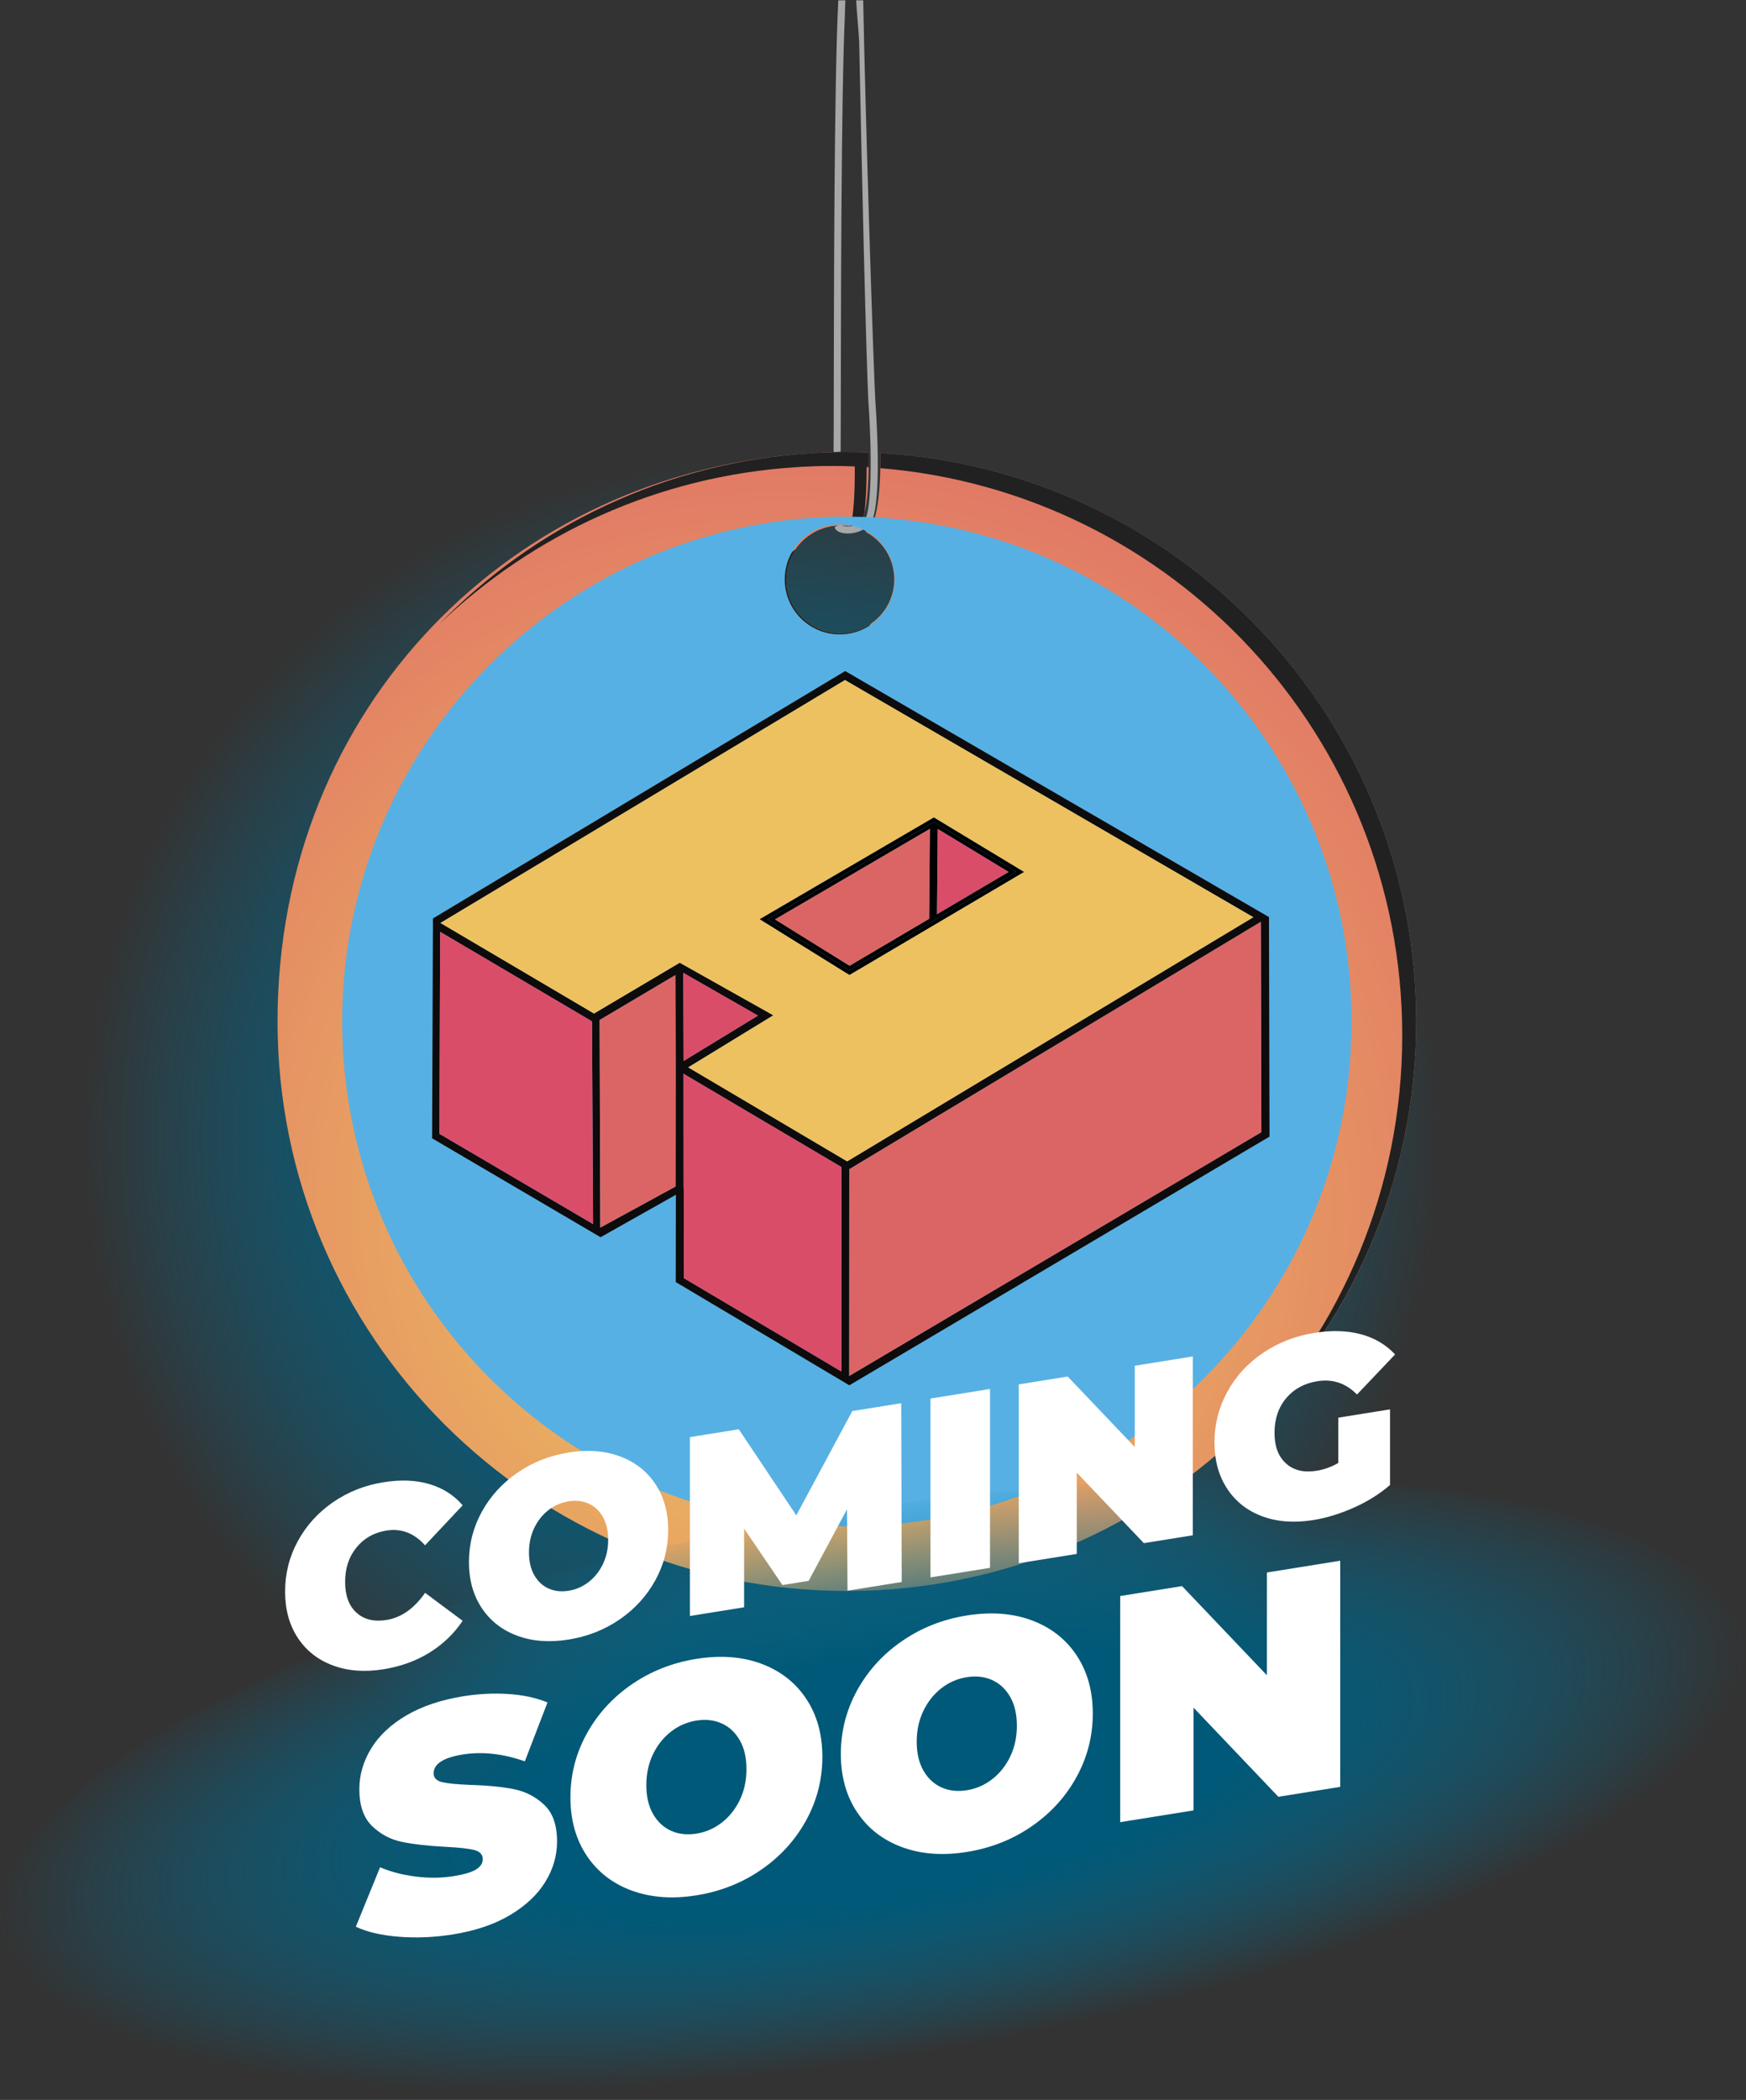 <?xml version="1.0" encoding="UTF-8"?>
<svg id="Layer_2" data-name="Layer 2" xmlns="http://www.w3.org/2000/svg" xmlns:xlink="http://www.w3.org/1999/xlink" viewBox="0 0 994.08 1195.22">
  <rect x="0" y="0" width="994.08" height="1195.22" fill="#333333" stroke="none"/>
  <defs>
    <style>
      .cls-1 {
        fill: #fff;
      }

      .cls-2 {
        fill: #da4d69;
      }

      .cls-3 {
        fill: #edc15f;
      }

      .cls-4 {
        fill: none;
      }

      .cls-5 {
        fill: #0d0b0b;
      }

      .cls-6, .cls-7, .cls-8 {
        isolation: isolate;
      }

      .cls-7 {
        fill: url(#radial-gradient);
      }

      .cls-7, .cls-8 {
        mix-blend-mode: multiply;
      }

      .cls-9 {
        fill: #212121;
      }

      .cls-10 {
        fill: url(#radial-gradient-2);
      }

      .cls-11 {
        mix-blend-mode: screen;
      }

      .cls-12 {
        fill: #57b0e3;
      }

      .cls-13 {
        fill: #a8a8a8;
      }

      .cls-8 {
        fill: url(#radial-gradient-3);
      }

      .cls-14 {
        fill: #db6565;
      }
    </style>
    <radialGradient id="radial-gradient" cx="433.69" cy="612.87" fx="433.69" fy="612.87" r="385.98" gradientTransform="translate(0 1260.32) scale(1 -1)" gradientUnits="userSpaceOnUse">
      <stop offset=".44" stop-color="#005978"/>
      <stop offset="1" stop-color="#007ba6" stop-opacity="0"/>
    </radialGradient>
    <radialGradient id="radial-gradient-2" cx="446.05" cy="571.73" fx="446.05" fy="571.73" r="654.85" gradientTransform="translate(0 1260.32) scale(1 -1)" gradientUnits="userSpaceOnUse">
      <stop offset=".1" stop-color="#edc15f"/>
      <stop offset="1" stop-color="#da4d69"/>
    </radialGradient>
    <radialGradient id="radial-gradient-3" cx="-899.13" cy="-1433.91" fx="-899.13" fy="-1433.91" r="219.84" gradientTransform="translate(2556.04 -19.11) scale(2.29 -.72)" xlink:href="#radial-gradient"/>
  </defs>
  <g id="Layer_1-2" data-name="Layer 1">
    <g class="cls-6">
      <g id="Layer_2-2" data-name="Layer 2">
        <g id="Layer_1-2" data-name="Layer 1-2">
          <circle class="cls-7" cx="433.69" cy="647.45" r="385.98"/>
          <path class="cls-10" d="M806.3,581.42c0,179.05-145.1,324.14-324.14,324.14s-324.14-145.1-324.14-324.14,133.96-312.74,303.28-323.44c1.94-.18,3.98-.27,5.92-.35,4.95-.27,9.9-.35,14.94-.35,4.16,0,8.31.09,12.47.27.09,20.25-1.24,35.37-4.42,38.55-1.59,1.59-2.97,2.9-5.01,3.15-2.15.26-4.54-.14-6.84-.14-3.54,0-6.98.62-10.26,1.86-2.03.62-3.98,1.59-5.75,2.74-8.84,5.31-14.68,15.03-14.68,26.08,0,16.98,13.79,30.68,30.68,30.68s30.77-13.71,30.77-30.68c0-11.76-6.63-22.02-16.36-27.06.8-.62,1.41-1.24,2.12-1.94,4.95-4.95,6.45-22.63,6.45-42.88,170.12,9.82,304.96,150.93,304.96,323.53v-.02Z"/>
          <g class="cls-11">
            <path class="cls-9" d="M453.35,265.92c1.94-.18,3.98-.27,5.92-.35,4.95-.27,9.9-.35,14.94-.35,4.16,0,8.31.09,12.47.27.07,15.38-.69,27.77-2.45,34.25.24.05.78-.33,1.02-.28,1.86-.88,3.36-1.77,4.95-3.36.76-.76,1.4-2.24,1.96-4.26.89-7.38,1.25-16.37,1.25-26,.39.02.77.07,1.16.1.05-2.69.07-5.46.06-8.39-4.16-.18-8.31-.27-12.47-.27-5.04,0-9.99.09-14.94.35-1.94.09-3.98.18-5.92.35-82.75,5.23-157,41.56-211.34,97.36,53.54-51.31,124.63-84.45,203.41-89.43h-.02Z"/>
            <path class="cls-9" d="M501.34,257.9c0,2.93-.04,5.78-.11,8.58,166.4,13.63,297.13,152.95,297.13,322.88,0,87.5-34.72,166.84-91.05,225.15,61-58.94,98.99-141.54,98.99-233.09,0-172.59-134.84-313.71-304.96-323.53h0Z"/>
            <path class="cls-9" d="M439.74,337.72c0,16.98,13.79,30.68,30.68,30.68,10.56,0,19.88-5.31,25.42-13.4-4.97,3.43-10.98,5.47-17.48,5.47-16.89,0-30.68-13.71-30.68-30.68,0-6.37,1.99-12.27,5.33-17.17-8.02,5.47-13.26,14.67-13.26,25.11h0Z"/>
          </g>
          <g>
            <path class="cls-13" d="M491.46.18h-4.01c.05,2.6,1.65,20.68,1.72,23.47,1.18,61.46,4.14,188.73,5.36,206.74,1.01,14.69,1.41,30.12,1.06,42.41-.35,12.24-1.45,21.35-3.44,23.21-.99.93-2.09,1.64-3.23,2.14-2.5,1.26-5.08,1.6-7.11,1.48-1.97-.17-2.76-.73-2.91-.84-.05-.11-.1-.22-.21-.27-1.24.33-2.44.88-3.53,1.54,0,.27.09.48.24.7.81,1.42,2.6,2.39,5.05,2.73.53.07,1.07.14,1.71.16,3.37.11,7.73-.82,11.41-3.58.49-.36.88-.72,1.32-1.13,3.09-2.89,4.35-13.55,4.76-25.79.51-17.05-.71-37-1.15-43-1.25-18.75-5.96-170.35-7.04-229.97h0Z"/>
            <path class="cls-13" d="M477.38.18c-.03.56-.06-.57-.09,0-2.41,45.94-2.48,170.15-2.59,225.55,0,14.44-.05,25.35-.11,30.64,0,.37.11.7.27.96,1.18-.11,2.41-.16,3.58-.21.11-.21.16-.43.16-.7.05-5.29.11-16.26.11-30.7.11-53,.18-169.14,2.32-217.49.05-2.14.16-6.12.27-8.05.03-.64.07.64.1,0h-4.02Z"/>
          </g>
          <path class="cls-12" d="M482.16,294.09c-158.69,0-287.34,128.64-287.34,287.34s128.64,287.34,287.34,287.34,287.34-128.64,287.34-287.34-128.64-287.34-287.34-287.34h0ZM478.08,361.09c-17.29,0-31.3-14.01-31.3-31.3s14.01-31.3,31.3-31.3,31.3,14.01,31.3,31.3-14.01,31.3-31.3,31.3Z"/>
          <g id="Layer_2-2" data-name="Layer 2-2">
            <g id="vector_logo" data-name="vector logo">
              <g>
                <line class="cls-4" x1="340.87" y1="701.07" x2="389.73" y2="674.41"/>
                <line class="cls-4" x1="388.15" y1="607.9" x2="388.32" y2="730.48"/>
                <g>
                  <path class="cls-5" d="M338.19,576.88l48.82-28.92,53.27,29.93-48.46,29.63,90.51,53.51,231.26-138.97-232.51-134.99-230.31,138.26,87.42,51.55h0ZM722.49,522.01l.3,124.95-1.13.65-238.09,140.87-98.82-58.74.06-49.71-42.88,24.17-95.91-56.3.48-125.13,234.7-140.81,241.3,140.04h0ZM718.16,644.41l-.3-119.73-234.35,140.81-.06,117.71,234.7-138.79h.01ZM479.06,780.65v-116.4l-89.91-53.09.06,65.39.24.77-.18.12.06,50.06,89.74,53.15h0ZM389.21,603.91l42.34-25.83-42.52-24.35.18,50.18ZM384.69,607.47l-.12-52.5-43.18,25.6.36,118.18,42.88-23.4.06-67.88h0ZM337.66,696.73l-.59-115.39-86.47-50.96-.42,114.98,87.48,51.37h0Z"/>
                  <polygon class="cls-14" points="717.86 524.68 718.16 644.41 483.46 783.2 483.52 665.49 717.86 524.68"/>
                  <path class="cls-3" d="M713.59,522.07l-231.26,138.97-90.51-53.51,48.46-29.63-53.27-29.93-48.82,28.92-87.42-51.55,230.31-138.26,232.51,134.99h0ZM483.63,554.91l99.36-58.62-51.31-31-99.12,57.9,51.07,31.71h0Z"/>
                  <path d="M582.99,496.29l-99.36,58.62-51.07-31.71,99.12-57.9,51.31,31h0ZM483.63,552.3l95.02-56-46.98-28.39-94.78,55.35,46.74,29.04h0Z"/>
                  <path d="M531.68,467.91l46.98,28.39-95.02,56-46.74-29.04,94.78-55.35ZM533.46,520.35l40.8-24.05-40.38-24.47-.42,48.52ZM529.01,522.96l.42-51.19-88.19,51.55,42.46,26.37,45.31-26.72h0Z"/>
                  <polygon class="cls-2" points="574.26 496.3 533.46 520.35 533.88 471.83 574.26 496.3"/>
                  <polygon class="cls-14" points="529.42 471.77 529.01 522.96 483.69 549.69 441.23 523.32 529.42 471.77"/>
                  <polygon class="cls-2" points="479.06 664.25 479.06 780.65 389.33 727.5 389.27 677.43 389.44 677.31 389.21 676.54 389.15 611.15 479.06 664.25"/>
                  <polygon class="cls-2" points="431.55 578.07 389.21 603.91 389.03 553.72 431.55 578.07"/>
                  <polygon class="cls-14" points="384.57 554.97 384.69 607.47 384.63 675.35 341.76 698.75 341.4 580.57 384.57 554.97"/>
                  <polygon class="cls-2" points="337.06 581.34 337.66 696.73 250.18 645.36 250.59 530.38 337.06 581.34"/>
                </g>
              </g>
            </g>
          </g>
          <g>
            <ellipse class="cls-8" cx="497.04" cy="1018.52" rx="503.11" ry="158.52" transform="translate(-159.68 94.86) rotate(-9.4)"/>
            <g>
              <g>
                <path class="cls-1" d="M189.6,947.96c-8.52-3.14-15.2-8.37-20.03-15.69-4.84-7.32-7.25-16.12-7.25-26.39s2.42-19.85,7.25-28.72c4.84-8.87,11.51-16.24,20.03-22.12,8.52-5.87,18.09-9.66,28.72-11.37,9.77-1.57,18.48-1.22,26.13,1.04,7.66,2.26,13.98,6.29,18.96,12.08l-21.4,22.77c-6.22-6.95-13.55-9.75-21.97-8.4-7.08,1.14-12.78,4.35-17.09,9.65-4.31,5.3-6.46,11.83-6.46,19.58s2.15,13.59,6.46,17.5c4.31,3.91,10,5.3,17.09,4.17,8.42-1.35,15.75-6.5,21.97-15.45l21.4,15.91c-4.98,7.39-11.3,13.45-18.96,18.17-7.66,4.72-16.37,7.86-26.13,9.43-10.63,1.71-20.2.99-28.72-2.15h0Z"/>
                <path class="cls-1" d="M294.56,931.05c-8.62-3.17-15.36-8.42-20.25-15.73-4.88-7.31-7.32-16.06-7.32-26.24s2.44-19.71,7.32-28.59,11.63-16.29,20.25-22.23,18.33-9.78,29.15-11.51c10.81-1.74,20.53-1.02,29.15,2.16s15.36,8.42,20.25,15.73c4.88,7.31,7.32,16.06,7.32,26.24s-2.44,19.71-7.32,28.59-11.63,16.29-20.25,22.23-18.33,9.78-29.15,11.51c-10.82,1.74-20.54,1.02-29.15-2.16ZM335.13,900.47c3.4-2.63,6.1-6.02,8.11-10.17,2.01-4.15,3.02-8.8,3.02-13.94s-1.01-9.46-3.02-12.97c-2.01-3.51-4.72-6.03-8.11-7.57-3.4-1.54-7.2-1.97-11.41-1.29s-8.02,2.33-11.42,4.96c-3.4,2.63-6.1,6.02-8.11,10.17-2.01,4.15-3.02,8.8-3.02,13.94s1.01,9.46,3.02,12.97c2.01,3.51,4.71,6.03,8.11,7.57s7.2,1.97,11.42,1.29c4.21-.67,8.02-2.33,11.41-4.96Z"/>
                <path class="cls-1" d="M482.53,905.4l-.29-46.35-21.83,40.73-14.93,2.4-21.83-32.13v44.79l-30.87,4.95v-101.8l27.85-4.47,32.74,48.99,31.88-59.36,27.86-4.47.29,101.76-30.87,4.95h0Z"/>
                <path class="cls-1" d="M529.77,796.02l33.89-5.44v101.8l-33.89,5.44v-101.8Z"/>
                <path class="cls-1" d="M679.11,772.06v101.8l-27.86,4.47-38.2-40.12v46.25l-33.02,5.3v-101.8l27.85-4.47,38.2,40.12v-46.25l33.03-5.3h0Z"/>
                <path class="cls-1" d="M761.96,806.91l29.44-4.72v43.05c-5.94,5.12-12.83,9.43-20.68,12.92s-15.56,5.84-23.12,7.05c-10.72,1.72-20.34,1.01-28.86-2.13-8.52-3.14-15.2-8.37-20.03-15.69-4.84-7.32-7.25-16.12-7.25-26.39s2.42-19.85,7.25-28.72,11.59-16.26,20.25-22.15c8.66-5.9,18.45-9.72,29.37-11.47,9.86-1.58,18.69-1.33,26.49.77,7.8,2.09,14.29,5.93,19.46,11.49l-21.68,22.82c-6.32-6.45-13.83-8.98-22.54-7.58-7.47,1.2-13.4,4.43-17.81,9.69-4.4,5.26-6.61,11.82-6.61,19.68s2.18,13.46,6.53,17.42c4.35,3.95,10.17,5.35,17.45,4.18,4.31-.69,8.42-2.17,12.35-4.45v-25.77Z"/>
              </g>
              <g>
                <path class="cls-1" d="M227.19,1102.37c-9.99-.79-18.19-2.69-24.6-5.71l13.8-33.84c6.05,2.59,12.83,4.35,20.33,5.29,7.5.94,14.71.86,21.61-.25,5.93-.95,10.17-2.21,12.71-3.79,2.54-1.57,3.81-3.52,3.81-5.85,0-2.69-1.67-4.45-4.99-5.27-3.33-.81-8.81-1.41-16.43-1.78-9.8-.51-17.97-1.44-24.51-2.78-6.54-1.34-12.23-4.35-17.07-9.03s-7.26-11.67-7.26-20.99c0-8.09,2.24-15.81,6.72-23.14,4.48-7.34,11.16-13.62,20.06-18.85,8.9-5.22,19.7-8.86,32.41-10.9,8.71-1.4,17.28-1.82,25.69-1.27s15.82,2.15,22.24,4.8l-12.89,33.51c-12.47-4.37-24.27-5.67-35.4-3.88-11.02,1.77-16.52,5.35-16.52,10.74,0,2.58,1.63,4.24,4.9,5.01,3.27.76,8.65,1.28,16.16,1.55,9.68.29,17.85,1.09,24.51,2.41,6.66,1.32,12.44,4.29,17.34,8.89,4.9,4.61,7.35,11.57,7.35,20.89,0,8.09-2.24,15.78-6.72,23.05-4.48,7.28-11.16,13.56-20.06,18.85-8.89,5.29-19.7,8.95-32.41,10.99-10.53,1.69-20.79,2.14-30.77,1.35h0Z"/>
                <path class="cls-1" d="M359.63,1076.07c-10.89-4.01-19.43-10.64-25.6-19.89s-9.26-20.31-9.26-33.18,3.09-24.92,9.26-36.15c6.17-11.22,14.71-20.59,25.6-28.1,10.89-7.51,23.18-12.36,36.86-14.55,13.68-2.19,25.96-1.29,36.86,2.73,10.89,4.02,19.43,10.65,25.6,19.89,6.17,9.25,9.26,20.3,9.26,33.17s-3.09,24.92-9.26,36.15-14.71,20.59-25.6,28.1-23.18,12.36-36.86,14.55c-13.68,2.19-25.96,1.28-36.86-2.73h0ZM410.93,1037.41c4.29-3.32,7.71-7.61,10.26-12.86,2.54-5.25,3.81-11.12,3.81-17.62s-1.27-11.96-3.81-16.4c-2.54-4.43-5.96-7.62-10.26-9.57-4.3-1.95-9.11-2.49-14.44-1.64-5.33.85-10.14,2.94-14.43,6.27-4.3,3.33-7.72,7.61-10.26,12.86s-3.81,11.12-3.81,17.62,1.27,11.97,3.81,16.4c2.54,4.44,5.96,7.63,10.26,9.57,4.3,1.95,9.11,2.49,14.43,1.64,5.33-.86,10.14-2.94,14.44-6.27h0Z"/>
                <path class="cls-1" d="M513.59,1051.37c-10.89-4.01-19.43-10.64-25.6-19.89-6.17-9.24-9.26-20.31-9.26-33.18s3.09-24.92,9.26-36.15c6.17-11.22,14.71-20.59,25.6-28.1,10.89-7.51,23.18-12.36,36.86-14.55s25.96-1.29,36.86,2.73c10.89,4.02,19.43,10.65,25.6,19.89,6.17,9.25,9.26,20.31,9.26,33.18s-3.09,24.92-9.26,36.15c-6.17,11.23-14.71,20.59-25.6,28.1-10.89,7.51-23.18,12.36-36.86,14.55-13.68,2.19-25.96,1.28-36.86-2.73h0ZM564.88,1012.71c4.29-3.32,7.71-7.61,10.26-12.86,2.54-5.25,3.81-11.12,3.81-17.62s-1.27-11.96-3.81-16.4c-2.54-4.43-5.96-7.62-10.26-9.57s-9.11-2.49-14.44-1.64-10.14,2.95-14.44,6.27c-4.3,3.33-7.71,7.61-10.26,12.86-2.54,5.25-3.81,11.12-3.81,17.62s1.27,11.97,3.81,16.4c2.54,4.44,5.96,7.63,10.26,9.57,4.3,1.95,9.11,2.49,14.44,1.64s10.14-2.94,14.44-6.27Z"/>
                <path class="cls-1" d="M763.05,888.34v128.71l-35.22,5.65-48.29-50.73v58.47l-41.76,6.7v-128.71l35.22-5.65,48.29,50.73v-58.47l41.76-6.7h0Z"/>
              </g>
            </g>
          </g>
        </g>
      </g>
    </g>
  </g>
</svg>